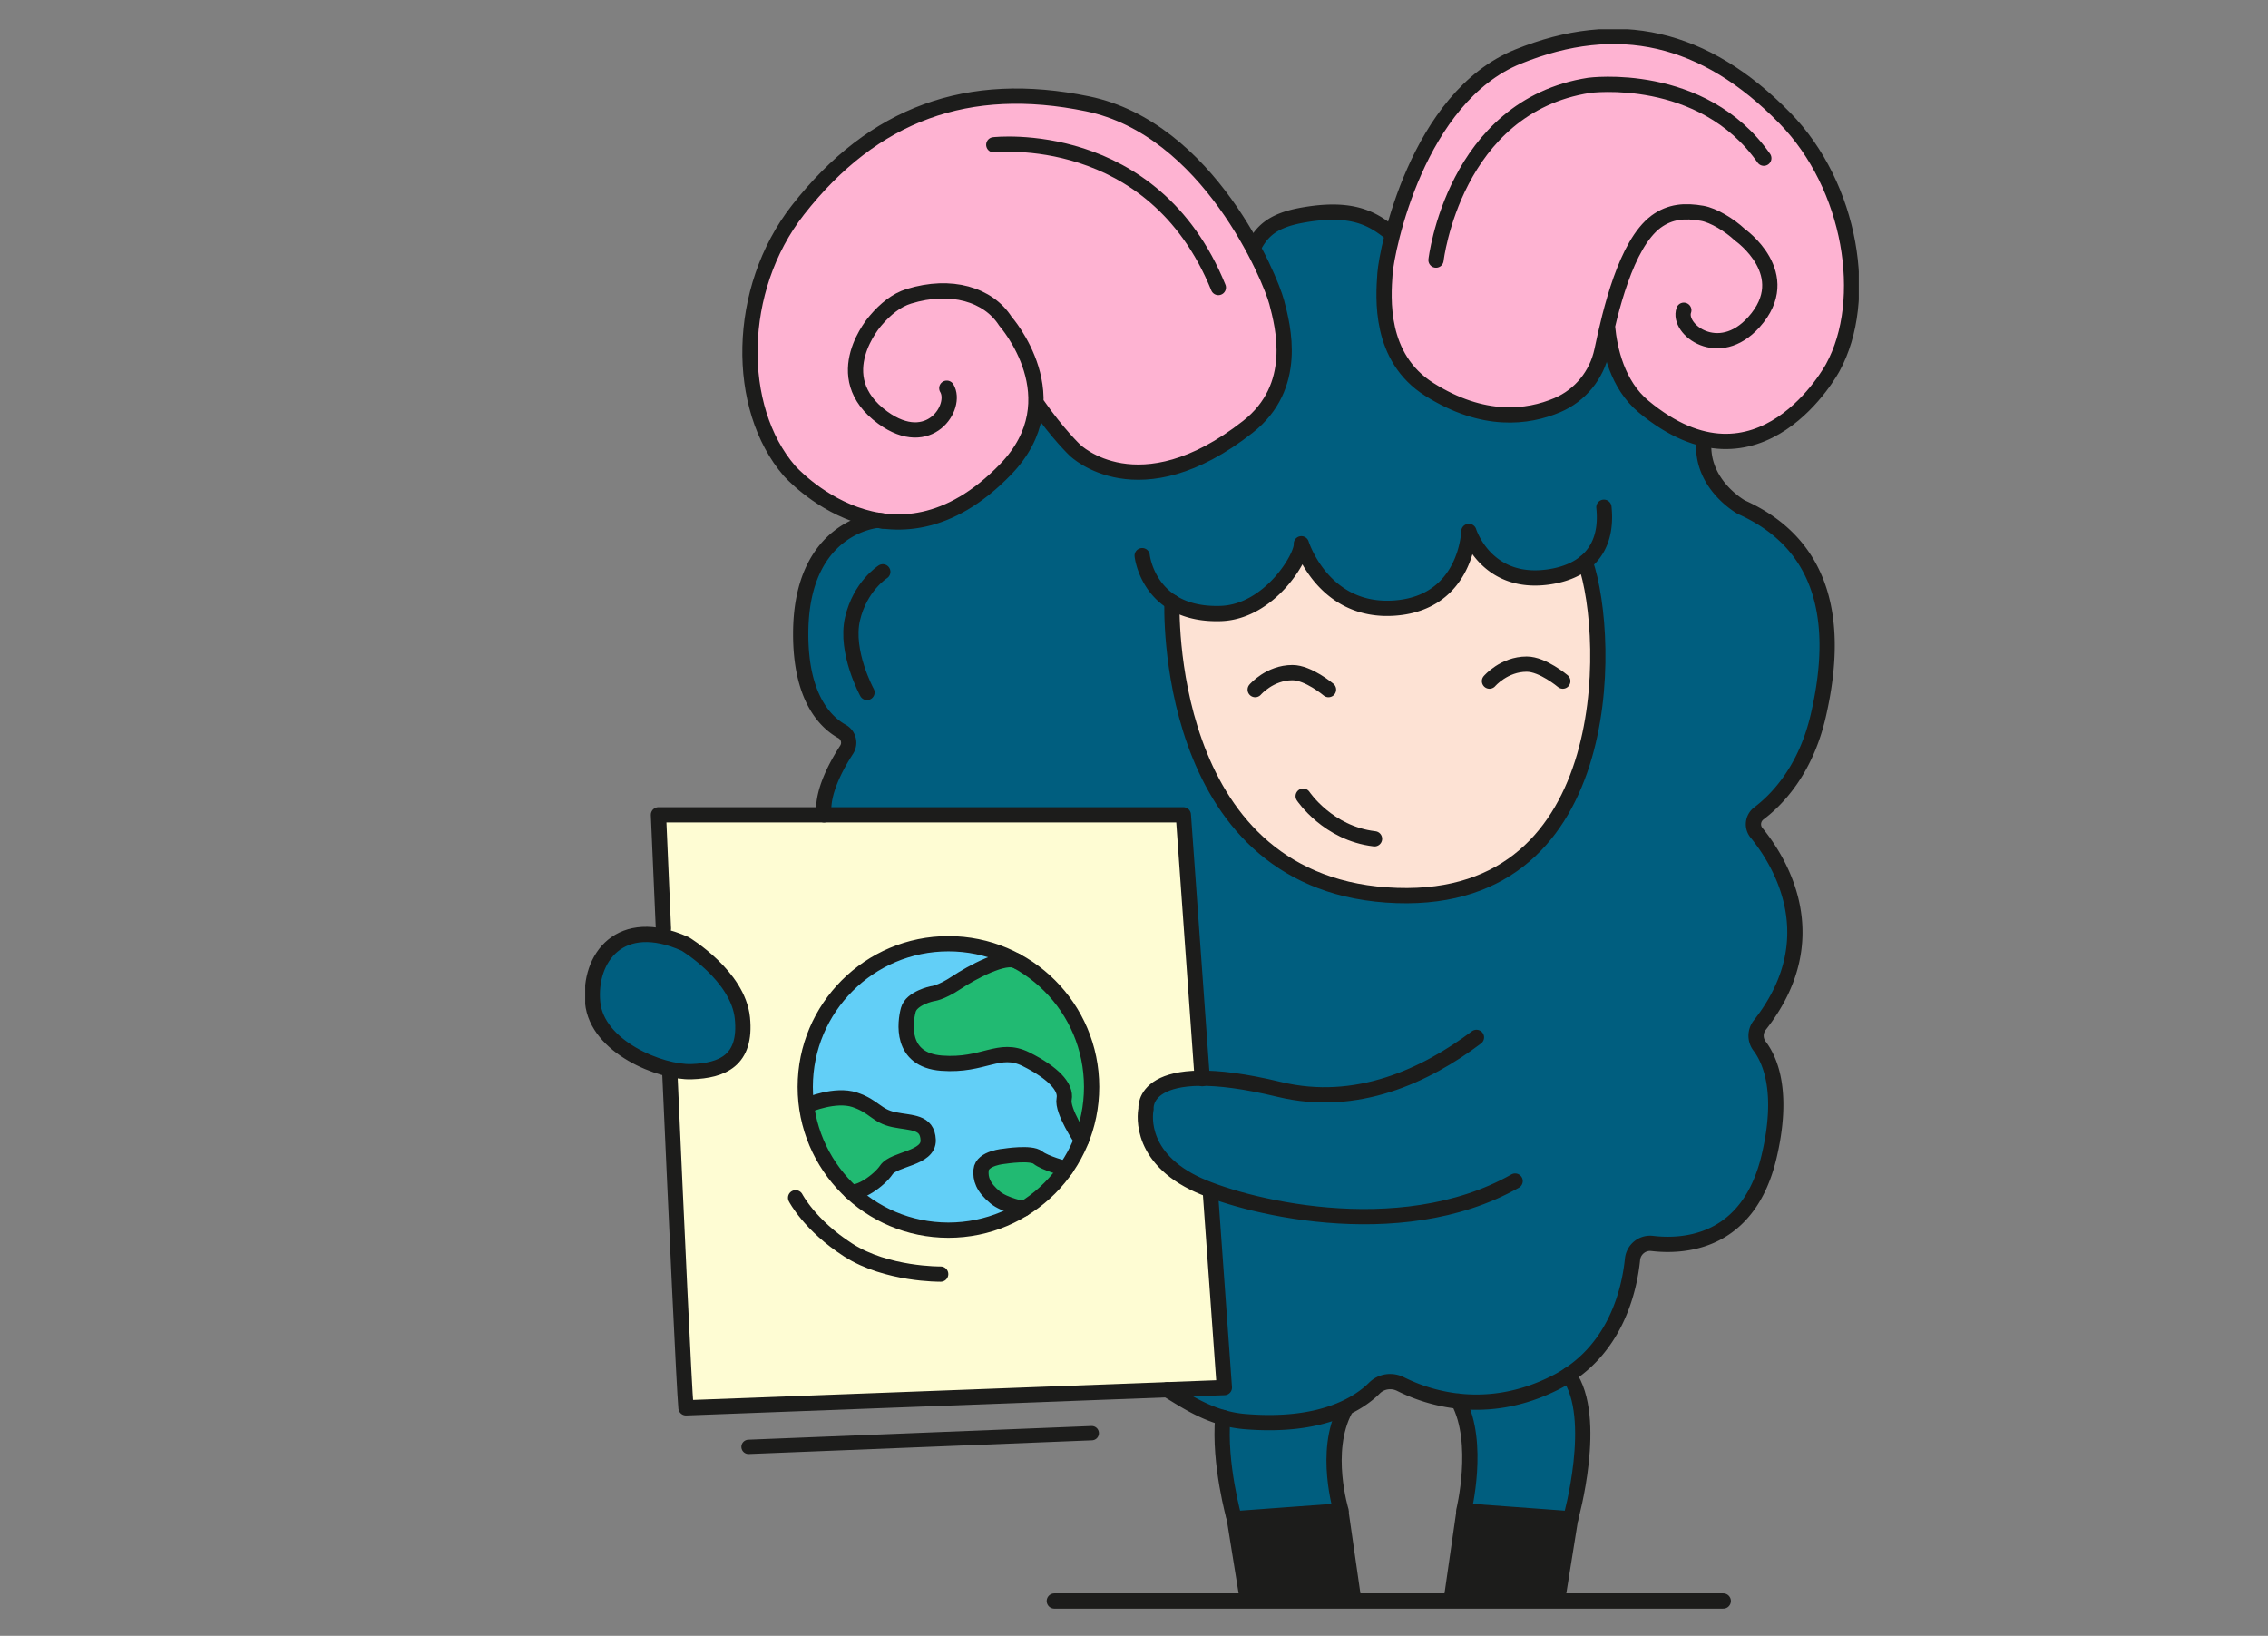 <svg width="710" height="512" fill="none" xmlns="http://www.w3.org/2000/svg"><rect width="100%" height="100%" fill="#808080" stroke="none"/><g clip-path="url(#a)"><path d="M350.799 255.028h18.502l6.675 73.557s-.389 6.794-2.808 8.362c-2.419 1.568-14.604 3.48-15.037 11.2-.433 7.72 9.617 20.502 13.932 22.279 4.316 1.777 6.361 4.121 7.138 6.973.776 2.853 3.27 50.532 3.27 50.532l.179 5.361-28.312 2.12-138.782 4.808-5.913-100.585s-.598-5.002 2.941-4.435c3.539.568 16.053-.239 17.486-3.404 1.434-3.166 4.913-7.437 1.807-15.948-3.106-8.512-9.273-16.381-14.828-18.651-5.555-2.27-8.078-3.972-8.078-3.972l-1.12-4.659-1.747-34.031 144.665.537" fill="#FEFCD3"/><path d="M263.59 167.3s-15.41 9.347-12.917 31.91c2.494 22.563 12.917 29.716 12.917 29.716s4.51 1.209 2.927 3.569c-1.583 2.359-8.422 18.098-8.422 18.098s.866 4.928 3.673 4.45c2.808-.478 107.529 0 107.529 0l7.063 77.738s-.806 3.584-3.823 4.391c-3.016.806-14.096 4.106-13.827 10.243.269 6.137 1.433 17.815 14.918 22.757 0 0 5.271 2.703 5.599 7.213.329 4.509 3.823 53.309 3.823 53.309l-.448 3.121-9.885.896s-4.092 1.09-2.867 2.404c1.224 1.314 10.661 6.54 10.661 6.54s3.48 2.24 3.689 3.45c.209 1.209 1.15 20.323 1.15 20.323l1.045 7.974 30.552-3.136 2.329-1.837s-.433-23.429-.433-23.638c0-.209 2.434-6.854 2.434-6.854s9.811-4.495 11.976-9.109c0 0 14.783 6.137 19.143 7.153 4.361 1.015 5.54 3.748 5.54 3.748s4.331 12.274 2.703 17.247c-1.628 4.972-1.329 10.363-1.329 10.363l1.075 2.822 28.581 2.24 3.524-1.075s4.973-17.755 3.315-25.639c-1.657-7.884-3.076-14.395-3.076-14.395l1.538-4.017s12.036-15.53 13.723-21.323c.926-3.151 1.822-8.766 2.449-13.216.523-3.688 3.823-6.346 7.541-6.032 2.986.238 6.062.433 7.078.283 2.18-.313 3.36-.806 3.36-.806s22.04-4.644 24.743-23.788c2.703-19.143 2.21-26.773 1.284-29.417-.926-2.643-6.929-11.498-6.929-11.498s9.079-9.87 10.961-15.261c1.881-5.39 2.688-16.485 2.479-21.204-.209-4.718-4.241-16.515-9.647-24.429-5.405-7.914-1.299-8.795-1.299-8.795s24.086-18.696 21.966-43.215c-2.121-24.519-2.524-29.477-6.824-35.136-4.301-5.66-17.501-14.828-21.608-16.65-4.106-1.822-7.496-7.944-8.033-9.407-.538-1.464-3.121-11.707-3.121-11.707s-6.884-.792-15.112-8.213c-8.228-7.422-12.14-15.918-12.2-17.456-.06-1.538-5.659-4.63-6.301-3.106-.642 1.523-7.944 18.322-27.685 16.171-19.741-2.15-28.865-16.47-29.955-16.41-1.09.059-11.289-14.62-8.541-26.147l1.822-7.138-.881-4.226s-9.587-5.928-21.1-4.45c-11.513 1.479-15.037 3.898-16.799 6.078-1.762 2.18-2.748 4.719-1.389 8.69 1.359 3.973 11.304 20.159 7.496 32.509-3.807 12.349-11.587 24.011-23.668 27.804-12.08 3.793-12.468 6.944-25.012 5.122-12.543-1.822-19.292-7.093-21.174-9.96-1.881-2.867-4.614-6.212-4.614-6.212s-2.494-1.807-3.494-.03c-1.001 1.777-6.451 18.233-18.397 24.445-11.946 6.211-12.693 9.258-24.668 7.735-11.976-1.524-17.113 4.464-17.113 4.464l-.015-.044z" fill="#005E7F"/><path d="M367.09 197.403s2.793 29.492 9.796 42.125c7.003 12.633 15.829 36.136 50.666 39.884 34.838 3.748 53.115-12.931 57.789-20.382 4.674-7.452 15.097-28.432 14.843-37.093-.254-8.661-1.21-34.852-1.897-38.048-.687-3.195-5.047-5.898-5.047-5.898s-10.274 3.987-15.485 2.763c-5.211-1.225-13.066-6.242-14.246-7.885-1.179-1.642-3.882-3.18-4.599-.866-.717 2.315-6.704 16.187-18.367 17.8-11.662 1.612-24.429-4.555-27.998-10.229-3.569-5.675-7.183-3.554-7.183-3.554s-7.093 13.544-16.679 14.768c-9.587 1.225-17.665-.328-17.665-.328s-4.973-1.673-3.913 6.958" fill="#FDE2D4"/><path d="M461.236 27.83s22.474-21.772 57.057-14.514c34.569 7.242 51.279 35.21 55.206 47.171 3.927 11.961 11.348 45.828-1.016 58.043-12.364 12.215-14.992 20.174-33.628 19.651-18.635-.523-29.058-12.17-31.477-18.233-2.419-6.062-5.421-10.079-8.138-3.942-2.718 6.138-13.425 14.395-26.76 14.978-13.319.582-29.476-10.976-34.523-18.308-5.048-7.332-6.332-24.698-2.27-37.6 4.076-12.901 14.096-37.883 25.534-47.246M334.418 31.399s26.759 4.33 39.81 21.04c13.051 16.694 25.296 29.193 26.774 47.739 1.479 18.546-1.911 35.584-21.831 41.199-19.92 5.614-27.715 6.555-40.736.791-13.021-5.764-11.677-12.155-11.677-12.155s-2.016-1.627-2.673.239c-.657 1.867-7.242 19.457-17.561 23.997-10.318 4.539-15.126 9.945-33.374 7.526-18.247-2.419-23.085-9.901-26.953-15.56-3.867-5.659-14.544-27.327-10.93-44.544 3.613-17.217 15.783-46.5 35.046-56.206 19.263-9.706 41.079-18.038 64.105-14.08" fill="#FEB3D2"/><path d="M221.094 300.363s10.677 9.467 11.02 16.396c.343 6.928 1.045 15.858-7.287 17.247-8.332 1.388-14.499 2.792-22.533-1.852s-18.367-13.335-16.859-23.459c1.508-10.124 9.811-16.396 17.277-16.246 7.466.149 18.382 7.899 18.382 7.899v.015z" fill="#005E7F"/><path d="M296.907 385.03c24.758 0 44.828-20.07 44.828-44.827 0-24.758-20.07-44.828-44.828-44.828-24.757 0-44.827 20.07-44.827 44.828 0 24.757 20.07 44.827 44.827 44.827z" fill="#62CFF7"/><path d="M311.543 301.334s-9.587 4.674-12.26 6.286c-2.673 1.613-9.721 2.33-11.319 4.047-1.598 1.717-4.689 3.658-4.286 8.392.404 4.734 3.435 11.647 8.094 12.215 4.659.567 16.59-2.613 21.951-2.121 5.36.493 12.379 2.479 15.992 6.272 3.614 3.793 2.554 5.659 3.106 8.78.553 3.121 2.285 5.705 2.703 6.496.418.791 4.704 1.881 5.331 0 .627-1.882 1.434-17.008.567-21.921-.866-4.913-12.692-19.412-15.559-23.026-2.867-3.614-9.736-7.332-14.306-5.42h-.014zM318.275 361.049s-9.437.955-10.304 3.3c-.866 2.344-.97 5.077 2.509 8.153 3.479 3.076 6.063 5.137 6.809 5.48.747.344 4.883-1.209 7.302-2.523 2.419-1.314 7.004-6.854 7.004-6.854s.478-2.599-.851-3.659c-1.329-1.06-9.214-3.808-12.454-3.882l-.015-.015zM280.494 350.551s10.169 1.613 10.08 4.45c-.09 2.837-2.748 6.302-5.675 7.377-2.927 1.075-6.301.955-6.958 3.225s-2.121 2.867-4.137 4.271c-2.016 1.403-7.078 2.583-8.511 2.105-1.434-.478-11.394-13.588-12.305-18.143-.91-4.554-.985-7.944 2.21-8.795 3.196-.851 11.603-2.001 15.336.418 3.733 2.419 9.96 5.092 9.96 5.092z" fill="#21BA72"/><path d="m234.324 452.853 107.454-4.285" stroke="#1C1C1B" stroke-width="4.48" stroke-linecap="round" stroke-linejoin="round"/><path d="M296.397 121.501c3.479 5.719-5.406 19.846-20.04 9.214-17.799-12.947-2.24-30.388-2.24-30.388 3.032-3.569 6.511-6.391 10.393-7.586 13.186-4.076 24.908-.582 30.239 7.81 0 0 21.473 24.206.059 46.35-35.569 36.809-67.689.448-67.689.448-16.918-19.621-16.858-56.698 2.688-81.65 23.683-30.224 53.294-40.886 90.626-33.21 37.839 7.78 57.236 54.473 59.237 62.104 2.001 7.63 7.018 26.415-9.049 39.018-34.196 26.849-54.086 7.302-54.086 7.302s-5.301-4.972-11.796-14.305M527.12 97.101c-2.135 5.988 10.931 15.978 21.936 3.719 13.394-14.918-4.405-27.357-4.405-27.357-3.181-3.016-8.243-6.092-11.797-6.704-5.42-.941-9.99-.628-14.44 2.628-9.437 7.078-14.335 28.028-16.933 40.362-1.613 7.631-6.794 14.022-13.977 17.068-9.228 3.912-23.16 5.719-40.064-4.943-15.798-9.96-14.41-28.625-13.872-36.226.537-7.615 10.109-55.16 41.647-67.928 31.119-12.588 58.401-6.466 83.562 19.263 20.786 21.249 26.58 56.863 14.977 78.067 0 0-22.787 42.573-59.267 12.17-8.138-6.779-10.602-17.814-11.259-25.027" stroke="#1C1C1B" stroke-width="4.775" stroke-linecap="round" stroke-linejoin="round"/><path d="M392.938 76.435c2.553-4.495 5.987-7.451 14.379-9.02 16.083-2.986 22.354 1.195 27.476 5.093M257.962 255.027c-.866-6.794 3.838-15.395 7.078-20.383a4.017 4.017 0 0 0-1.433-5.704c-5.122-2.837-12.977-10.468-12.947-30.567.03-33.867 24.176-35.539 24.176-35.539s.343.06 1.672.254M533.388 138.166c-1.001 13.589 11.781 20.592 11.781 20.592 22.892 10.244 31.941 31.537 23.982 65.494-4.032 17.217-13.215 26.326-18.516 30.313-1.942 1.463-2.3 4.211-.762 6.092 7.213 8.825 22.459 32.986 1.001 60.223a5.353 5.353 0 0 0-.045 6.525c3.345 4.406 7.735 14.44 2.986 34.569-6.406 27.132-26.55 28.402-36.614 27.207-3.076-.358-5.809 1.882-6.137 4.958-1.001 9.825-5.376 29.014-23.952 38.496-21.742 11.109-40.228 4.808-48.665.567-2.718-1.359-6.003-.911-8.153 1.225-5.032 5.002-16.754 12.528-40.736 10.497-10.393-.881-18.277-6.391-24.146-9.945M357.561 173.914s1.971 18.815 24.549 18.113c15.35-.477 25.698-17.874 25.28-21.831 0 0 6.795 21.816 29.298 20.114 22.518-1.687 23.145-23.981 23.145-23.981s5.212 16.829 24.549 14.305c11.2-1.463 19.173-8.019 17.725-21.876" stroke="#1C1C1B" stroke-width="4.775" stroke-linecap="round" stroke-linejoin="round"/><path d="M366.895 188.429s-3.285 86.712 67.136 91.685c72.109 5.092 70.542-80.083 62.254-104.124M376.361 337.605l-5.913-82.577H206.131s.627 14.589 1.553 35.599M209.67 335.424c2.135 47.739 4.465 98.39 5.077 105.214l168.543-6.346-4.405-61.462" stroke="#1C1C1B" stroke-width="4.775" stroke-linecap="round" stroke-linejoin="round"/><path d="M466.285 213.186s4.525-5.316 11.662-5.316c4.988 0 11.289 5.316 11.289 5.316M392.938 215.844s4.524-5.315 11.662-5.315c4.987 0 11.289 5.315 11.289 5.315M407.961 249.189s7.735 11.662 22.339 13.35M462.208 324.687c-15.873 11.961-37.555 22.13-61.716 16.292-43.722-10.573-41.722 6.107-41.722 6.107s-3.24 14.066 14.843 23.101c13.932 6.958 64.135 20.188 100.705-.523M214.492 295.435s16.59 9.96 17.919 23.235c1.329 13.275-6.301 16.426-15.933 16.754-9.631.329-29.611-7.705-30.94-21.637-1.329-13.932 8.542-27.476 28.94-18.352h.014zM296.905 385.03c24.758 0 44.828-20.07 44.828-44.828 0-24.757-20.07-44.827-44.828-44.827-24.757 0-44.827 20.07-44.827 44.827 0 24.758 20.07 44.828 44.827 44.828zM456.551 438.562c6.958 13.051 1.687 34.33 1.687 34.33l33.434 2.464s8.974-31.732-.612-45.022" stroke="#1C1C1B" stroke-width="4.775" stroke-linecap="round" stroke-linejoin="round"/><path d="m455.923 472.892-4.062 28.208h21.219l16.605 1.642 4.6-28.625-38.362-1.225z" fill="#1C1C1B"/><path d="M421.086 441.265c-6.958 13.051-1.254 31.627-1.254 31.627l-33.434 2.464s-4.898-17.307-3.599-31.702" stroke="#1C1C1B" stroke-width="4.775" stroke-linecap="round" stroke-linejoin="round"/><path d="m422.162 472.892 4.061 28.208h-21.219l-16.605 1.642-4.614-28.625 38.377-1.225z" fill="#1C1C1B"/><path d="M338.551 356.793s-6.167-9.094-5.42-12.827c.747-3.734-3.479-8.213-11.946-12.439-8.467-4.226-13.185 2.24-26.386 1.239-13.2-1-11.453-12.946-10.453-16.679 1.001-3.734 7.512-5.077 7.512-5.077s2.568-.15 7.421-3.375c4.853-3.226 15.44-9.004 19.099-6.765M252.986 345.832s8.467-3.614 14.56-1.613c6.092 2.001 6.839 5.107 12.319 6.227s10.453.522 10.706 6.361c.254 5.839-10.706 5.839-13.066 9.318-2.359 3.479-8.616 7.69-11.214 6.839M320.471 378.34s-5.988-1.134-8.87-3.509c-3.987-3.3-4.689-5.928-4.48-8.586.313-3.853 7.406-4.36 7.406-4.36s8.273-1.314 10.393.433c2.121 1.747 8.766 3.509 8.766 3.509M249.061 374.891s4.39 8.586 16.455 16.351c12.081 7.765 28.969 7.541 28.969 7.541M276.363 178.979s-7.118 4.464-9.493 14.767c-2.37 10.313 4.543 22.981 4.543 22.981M330.055 501.1h209.413M449.547 81.407s5.57-48.082 47.918-54.697c0 0 35.33-4.749 54.698 22.802M311.105 45.316s49.815-5.764 70.303 44.678" stroke="#1C1C1B" stroke-width="4.775" stroke-linecap="round" stroke-linejoin="round"/></g><defs><clipPath id="a"><path fill="#fff" transform="translate(183.195 9.164)" d="M0 0h398.697v494.176H0z"/></clipPath></defs></svg>